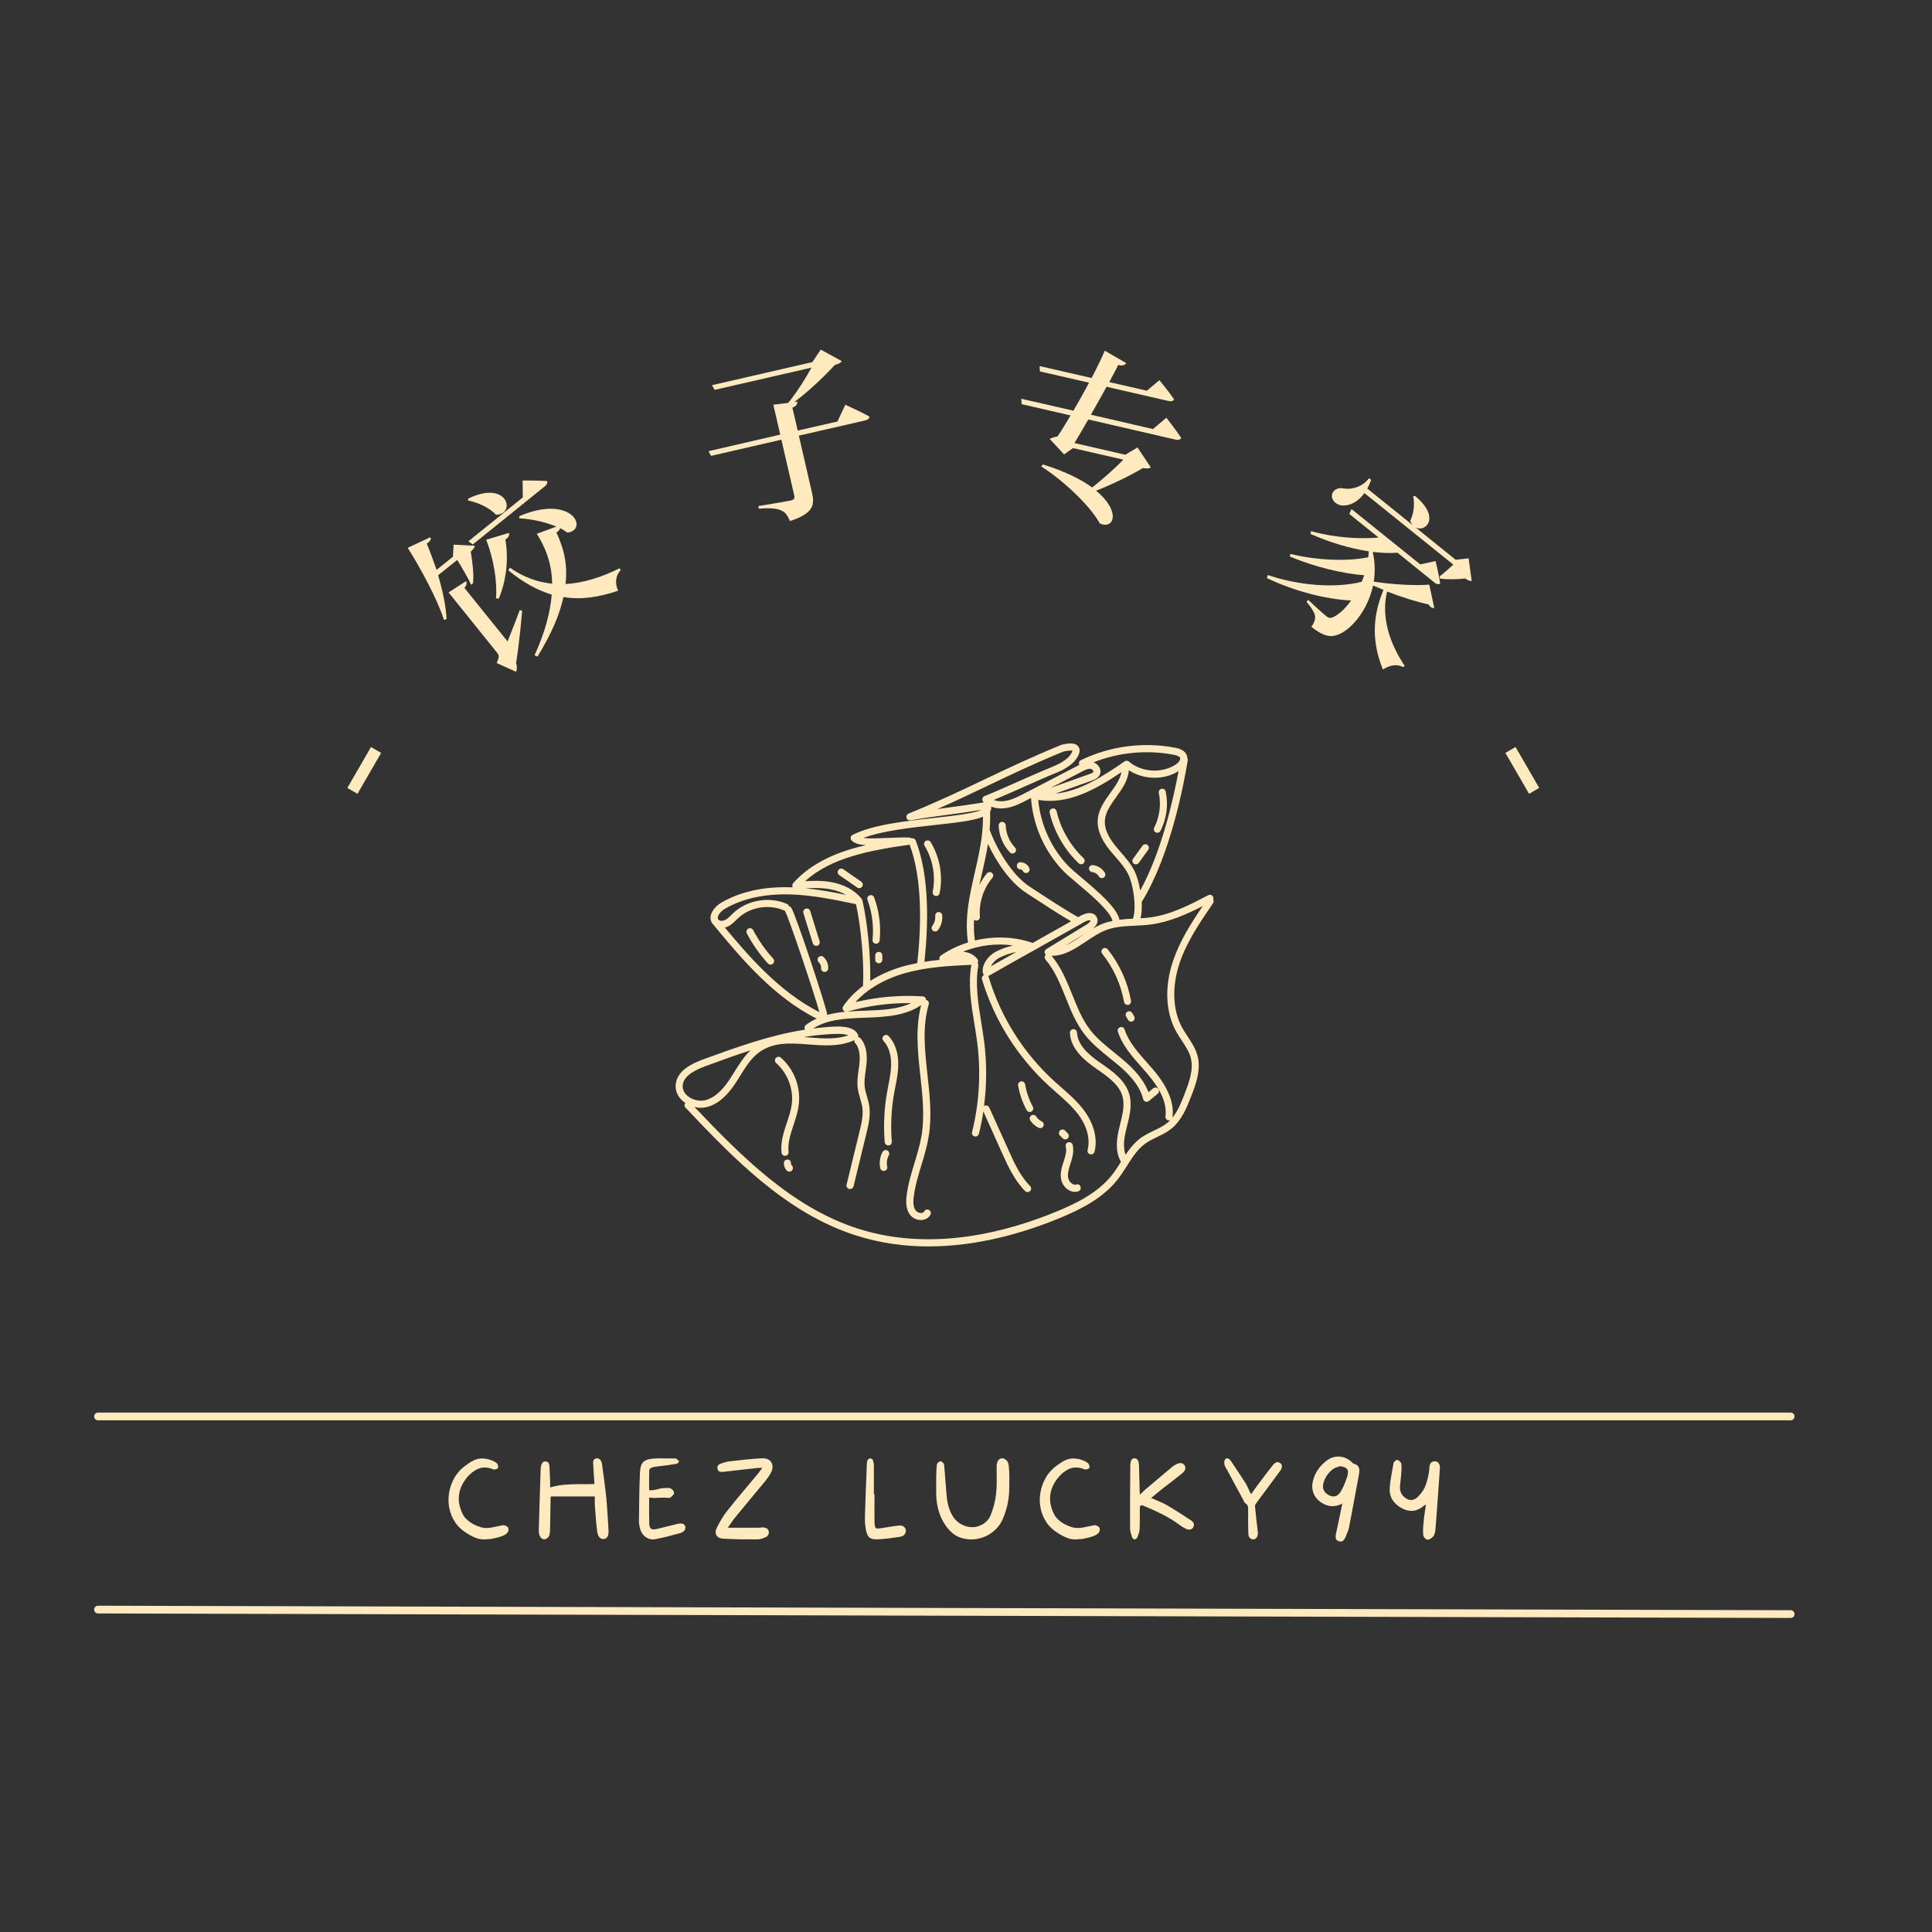 <svg xmlns="http://www.w3.org/2000/svg" xmlns:xlink="http://www.w3.org/1999/xlink" width="500" viewBox="0 0 375 375" height="500" preserveAspectRatio="xMidYMid meet"><rect x="0" y="0" width="375" height="375" fill="#333333" stroke="none"/><defs><g></g><clipPath id="340a659299"><path d="M 131 144 L 235.891 144 L 235.891 242 L 131 242 Z M 131 144 " clip-rule="nonzero"></path></clipPath></defs><path stroke-linecap="round" transform="matrix(0.75, 0, 0, 0.75, 18.273, 274.181)" fill="none" stroke-linejoin="miter" d="M 1 0.999 L 439.057 0.999 " stroke="#ffeac0" stroke-width="2" stroke-opacity="1" stroke-miterlimit="4"></path><path stroke-linecap="round" transform="matrix(0.75, 0.002, -0.002, 0.75, 18.275, 311.666)" fill="none" stroke-linejoin="miter" d="M 1 1 L 439.059 0.999 " stroke="#ffeac0" stroke-width="2" stroke-opacity="1" stroke-miterlimit="4"></path><g clip-path="url(#340a659299)"><path fill="#ffeac0" d="M 235.461 175.293 C 235.613 175.074 235.613 174.785 235.488 174.566 C 235.543 174.402 235.531 174.211 235.445 174.043 C 235.27 173.715 234.855 173.578 234.527 173.758 C 230.996 175.598 227.344 177.508 223.359 178.055 C 222.715 178.152 222.055 178.191 221.383 178.234 C 221.602 177.312 221.656 176.23 221.602 175.074 C 227.234 166.023 229.871 151.75 230.543 147.562 C 230.57 147.41 230.531 147.273 230.461 147.137 C 230.445 146.941 230.418 146.738 230.336 146.543 C 229.883 145.488 228.605 145.238 228.125 145.145 C 221.957 143.949 215.461 144.801 209.801 147.547 C 209.457 147.711 209.32 148.125 209.484 148.469 C 209.484 148.469 209.484 148.48 209.484 148.48 C 209.457 148.496 209.445 148.508 209.418 148.508 L 198.84 154.004 C 197.672 154.609 196.449 155.238 195.172 155.461 C 194.336 155.598 193.539 155.527 192.863 155.281 C 194.871 154.441 196.754 153.605 198.578 152.793 C 200.762 151.82 203.016 150.816 205.473 149.812 C 206.328 149.469 207.605 148.715 208.359 147.945 C 208.43 147.879 210.062 146.242 209.391 145.035 C 208.828 144.016 207.234 144.266 205.984 144.582 C 200.254 146.93 195.625 149.129 191.133 151.27 C 186.668 153.398 182.055 155.598 176.355 157.918 C 176.023 158.055 175.859 158.414 175.957 158.742 C 176.051 159.086 176.395 159.277 176.738 159.223 C 179.5 158.742 181.891 158.414 184.211 158.109 C 186.188 157.852 188.234 157.574 190.504 157.191 C 189.02 157.906 184.883 158.359 181.465 158.742 C 175.805 159.359 169.391 160.062 165.473 162.055 C 165.281 162.148 165.145 162.328 165.117 162.535 C 165.078 162.738 165.133 162.961 165.281 163.109 C 165.789 163.703 166.781 163.949 168.059 164.043 C 162.535 165.336 157.59 167.383 153.965 171.406 C 153.77 171.613 153.73 171.914 153.855 172.176 C 153.867 172.203 153.883 172.219 153.883 172.23 C 153.73 172.23 153.578 172.219 153.43 172.219 C 148.207 172.066 143.715 173.07 140.062 175.172 C 139.223 175.652 138.168 176.629 137.945 177.754 C 137.836 178.344 137.973 178.895 138.344 179.348 C 138.344 179.348 138.344 179.348 138.359 179.359 L 139.566 180.805 C 143.855 185.941 150.242 193.59 158.512 197.711 C 157.781 198.043 157.082 198.441 156.422 198.949 C 156.133 199.168 156.078 199.555 156.27 199.855 C 149.43 200.914 142.863 203.305 136.492 205.625 C 134.281 206.434 131.312 207.836 131.148 210.637 C 131.078 211.82 131.602 212.945 132.617 213.785 C 132.742 213.895 132.891 213.977 133.031 214.074 C 132.809 214.332 132.809 214.73 133.043 214.98 C 142.152 224.582 152.48 235.434 166.148 239.801 C 170.871 241.312 175.625 241.93 180.227 241.93 C 189.953 241.93 199.047 239.184 205.832 236.367 C 209.691 234.758 214.047 232.617 216.93 228.934 C 217.59 228.098 218.168 227.191 218.73 226.312 C 218.797 226.203 218.867 226.105 218.922 226.008 C 218.965 225.953 219.004 225.898 219.031 225.832 C 219.992 224.332 220.957 222.934 222.316 221.957 C 223.004 221.461 223.758 221.105 224.566 220.707 C 225.516 220.254 226.504 219.773 227.371 219.074 C 229.375 217.453 230.379 214.91 231.176 212.863 C 232.027 210.707 233.18 207.738 232.438 204.926 C 232.066 203.523 231.285 202.34 230.531 201.188 C 230.172 200.637 229.801 200.09 229.484 199.527 C 227.605 196.117 227.41 191.516 228.965 186.902 C 230.391 182.711 232.973 178.934 235.461 175.293 Z M 220.199 169.043 C 219.512 167.684 218.523 166.543 217.562 165.434 C 217.207 165.02 216.848 164.609 216.504 164.184 C 215.02 162.34 214.348 160.734 214.457 159.25 C 214.566 157.617 215.598 156.188 216.668 154.691 C 217.809 153.109 218.965 151.477 219.102 149.5 C 221.957 151.367 225.832 151.477 228.758 149.676 C 227.77 154.992 225.473 165.324 221.312 172.852 C 221.066 171.324 220.652 169.938 220.199 169.043 Z M 227.836 146.504 C 228.539 146.641 228.938 146.832 229.047 147.094 C 229.211 147.492 228.703 148.082 228.141 148.441 C 225.434 150.156 221.559 149.898 219.129 147.824 C 218.895 147.617 218.551 147.602 218.289 147.781 C 214.02 150.75 209.512 153.605 204.871 154.031 L 211.93 151.516 C 212.355 151.367 213.152 151.078 213.484 150.336 C 213.676 149.883 213.648 149.375 213.371 148.906 C 213.125 148.469 212.715 148.125 212.246 147.961 C 217.18 146.023 222.633 145.5 227.836 146.504 Z M 210.035 149.746 C 210.586 149.457 211.066 149.223 211.52 149.223 C 211.574 149.223 211.629 149.223 211.684 149.238 C 211.875 149.266 212.094 149.414 212.191 149.594 C 212.246 149.676 212.246 149.746 212.234 149.801 C 212.148 150.008 211.711 150.156 211.492 150.238 L 203.938 152.918 Z M 217.672 149.867 C 217.41 151.27 216.504 152.535 215.543 153.867 C 214.402 155.461 213.207 157.109 213.07 159.141 C 212.945 160.98 213.715 162.918 215.418 165.035 C 215.777 165.473 216.148 165.898 216.52 166.324 C 217.465 167.41 218.359 168.441 218.965 169.648 C 220.02 171.75 220.625 176.203 219.91 178.316 C 219.047 178.359 218.152 178.414 217.289 178.523 C 216.809 176.176 213.043 172.988 209.992 170.406 C 208.84 169.43 207.836 168.578 207.273 168 C 204.004 164.566 201.957 159.992 201.52 155.266 C 207.246 156.23 212.617 153.289 217.672 149.867 Z M 195.391 156.82 C 196.875 156.574 198.25 155.859 199.457 155.227 L 200.117 154.883 C 200.473 160.09 202.688 165.172 206.285 168.949 C 206.891 169.582 207.918 170.461 209.113 171.461 C 211.684 173.633 215.531 176.887 215.941 178.758 C 215.297 178.895 214.664 179.043 214.047 179.293 C 213.359 179.555 212.699 179.898 212.066 180.281 C 212.934 179.609 213.25 178.797 212.891 178.055 C 212.715 177.684 212.41 177.426 212.027 177.301 C 211.148 177.027 210.117 177.547 209.816 177.711 C 209.621 177.824 209.457 177.918 209.266 178.016 C 207.137 176.859 203.223 174.305 200.816 172.727 L 199.91 172.137 C 196.465 169.898 193.457 164.84 192.082 161.035 C 192.18 159.883 192.219 158.715 192.18 157.508 C 192.191 157.492 192.207 157.48 192.219 157.453 C 192.344 157.246 192.438 156.93 192.398 156.559 C 193.289 156.914 194.32 157 195.391 156.82 Z M 189.223 182.547 C 189.031 181.188 188.992 179.84 189.059 178.523 C 189.184 178.633 189.336 178.688 189.512 178.688 C 189.527 178.688 189.555 178.688 189.566 178.688 C 189.953 178.66 190.227 178.332 190.199 177.945 C 189.98 175.227 190.859 172.48 192.617 170.391 C 192.863 170.102 192.824 169.664 192.535 169.43 C 192.246 169.184 191.809 169.223 191.574 169.512 C 190.984 170.199 190.504 170.969 190.09 171.777 C 190.242 171.09 190.391 170.418 190.559 169.73 C 190.996 167.809 191.449 165.844 191.766 163.812 C 193.457 167.426 196.105 171.297 199.184 173.305 L 200.09 173.895 C 202.246 175.309 205.641 177.52 207.891 178.824 C 205.297 180.293 202.906 181.641 200.531 182.973 C 200.488 183 200.461 183.016 200.418 183.043 C 200.363 183 200.297 182.961 200.227 182.945 C 196.695 181.766 192.836 181.684 189.223 182.547 Z M 184.02 156.75 C 183.332 156.848 182.645 156.93 181.945 157.039 C 185.473 155.488 188.633 153.977 191.711 152.508 C 196.176 150.379 200.789 148.18 206.383 145.887 C 207.121 145.707 207.578 145.68 207.836 145.68 C 208.059 145.68 208.141 145.691 208.152 145.691 C 208.168 145.914 207.797 146.559 207.371 146.984 C 206.82 147.535 205.762 148.207 204.926 148.551 C 202.453 149.566 200.188 150.57 197.988 151.543 C 195.805 152.52 193.551 153.523 191.094 154.527 C 190.871 154.609 190.723 154.801 190.68 155.035 C 190.641 155.266 190.707 155.5 190.871 155.652 C 190.898 155.68 190.93 155.707 190.957 155.734 C 188.43 156.16 186.188 156.461 184.02 156.75 Z M 167.578 162.645 C 171.328 161.242 176.754 160.652 181.602 160.117 C 186.051 159.637 189.102 159.25 190.805 158.523 C 190.805 162.383 189.992 165.953 189.195 169.414 C 188.168 173.922 187.191 178.191 187.891 182.934 C 186.023 183.523 184.223 184.348 182.617 185.473 C 182.344 185.664 182.246 186.008 182.371 186.312 C 181.395 186.406 180.406 186.531 179.43 186.695 C 180.188 179.621 180.461 170.062 177.727 163.125 C 177.605 162.809 177.262 162.645 176.93 162.727 C 176.82 162.645 176.695 162.59 176.559 162.574 C 175.336 162.508 173.828 162.574 172.383 162.645 C 170.816 162.699 168.867 162.793 167.578 162.645 Z M 176.559 163.949 C 179.113 170.734 178.797 180.102 178.043 186.941 C 177.121 187.121 176.215 187.328 175.309 187.574 C 172.934 188.25 170.789 189.211 168.91 190.391 C 169.031 185.805 168.371 178.906 167.383 174.758 C 167.355 174.664 167.316 174.582 167.262 174.5 C 167.262 174.5 167.262 174.5 167.262 174.484 C 165.93 172.781 163.758 171.613 161.16 171.188 C 159.527 170.914 157.879 170.941 156.27 171.035 C 161.328 166.461 168.758 165.062 176.559 163.949 Z M 164.223 173.703 C 161.656 173.164 159.031 172.684 156.383 172.426 C 157.906 172.328 159.43 172.312 160.914 172.562 C 162.164 172.766 163.277 173.152 164.223 173.703 Z M 140.75 176.367 C 144.184 174.387 148.43 173.469 153.387 173.605 C 157.688 173.73 161.973 174.621 166.148 175.5 C 167.148 179.926 167.754 187.094 167.508 191.367 C 165.969 192.535 164.664 193.852 163.66 195.324 C 163.496 195.555 163.512 195.871 163.676 196.105 C 163.785 196.258 163.938 196.34 164.102 196.379 C 162.879 196.488 161.684 196.684 160.543 197 C 160.543 196.957 160.559 196.93 160.559 196.887 C 160.379 195.5 154.484 177.52 153.578 176.188 C 153.469 176.035 153.316 175.941 153.141 175.898 C 153.086 175.707 152.961 175.543 152.77 175.461 C 149.375 173.949 145.105 174.664 142.383 177.176 C 142.234 177.312 142.094 177.453 141.957 177.59 C 141.559 177.988 141.188 178.359 140.75 178.562 C 140.324 178.785 139.707 178.812 139.445 178.496 C 139.336 178.359 139.293 178.207 139.336 178.016 C 139.391 177.492 140.02 176.793 140.75 176.367 Z M 176.27 194.703 C 176.465 194.703 176.656 194.703 176.848 194.703 C 174.266 195.941 171.148 196.051 167.891 196.176 C 166.766 196.215 165.613 196.258 164.484 196.352 C 168.332 195.254 172.273 194.703 176.27 194.703 Z M 140.695 180.035 C 140.914 179.98 141.133 179.898 141.34 179.801 C 141.973 179.484 142.438 179.016 142.891 178.578 C 143.031 178.453 143.152 178.316 143.289 178.191 C 145.625 176.035 149.281 175.434 152.191 176.723 C 152.234 176.75 152.289 176.75 152.344 176.75 C 152.355 176.82 152.383 176.887 152.426 176.957 C 153.016 177.863 158.125 193.016 159.047 196.461 C 151.105 192.465 144.883 185.062 140.695 180.035 Z M 160.035 200.805 L 160.406 200.777 C 161.27 200.707 163.539 200.516 164.68 200.941 C 162.371 201.777 159.816 201.586 157.121 201.379 C 156.754 201.352 156.395 201.324 156.023 201.297 C 157.344 201.062 158.688 200.898 160.035 200.805 Z M 132.508 210.734 C 132.605 209.211 134.02 208 136.957 206.93 C 139.828 205.871 142.742 204.812 145.695 203.867 C 144.391 205.074 143.457 206.602 142.535 208.082 C 142.316 208.441 142.094 208.785 141.875 209.129 C 140.832 210.75 139.184 212.973 136.891 213.551 C 135.777 213.824 134.402 213.508 133.484 212.738 C 133.098 212.426 132.453 211.738 132.508 210.734 Z M 228.289 200.211 C 228.621 200.816 229.004 201.395 229.391 201.969 C 230.117 203.07 230.805 204.113 231.121 205.293 C 231.695 207.492 230.914 209.801 229.91 212.383 C 229.309 213.934 228.633 215.637 227.547 216.969 C 227.562 216.941 227.578 216.914 227.578 216.875 C 227.934 214.016 226.695 210.969 223.77 207.547 C 223.387 207.109 223.004 206.656 222.605 206.215 C 220.871 204.266 219.074 202.246 218.277 199.812 C 218.152 199.457 217.77 199.25 217.41 199.375 C 217.055 199.5 216.863 199.883 216.973 200.238 C 217.863 202.934 219.746 205.062 221.574 207.121 C 221.957 207.562 222.344 208 222.727 208.441 C 225.379 211.559 226.531 214.25 226.215 216.695 C 226.176 217.066 226.438 217.41 226.809 217.465 C 226.836 217.465 226.863 217.465 226.891 217.465 C 226.984 217.465 227.066 217.438 227.148 217.41 C 226.945 217.617 226.738 217.824 226.504 218 C 225.762 218.605 224.883 219.016 223.965 219.457 C 223.141 219.855 222.289 220.266 221.504 220.816 C 220.254 221.711 219.309 222.906 218.469 224.156 C 217.906 222.59 218.234 220.691 218.578 219.293 L 218.758 218.562 C 219.266 216.543 219.789 214.469 219.195 212.395 C 218.414 209.648 215.914 207.918 213.715 206.395 L 213.441 206.203 C 211.449 204.812 209.156 202.906 209.047 200.418 C 209.031 200.035 208.688 199.746 208.332 199.758 C 207.945 199.773 207.66 200.09 207.672 200.473 C 207.809 203.562 210.406 205.762 212.645 207.328 L 212.918 207.52 C 215.035 208.988 217.207 210.5 217.863 212.766 C 218.359 214.484 217.879 216.379 217.41 218.219 L 217.234 218.961 C 216.781 220.805 216.367 223.426 217.578 225.5 C 217.562 225.516 217.547 225.527 217.547 225.555 C 217.012 226.406 216.449 227.285 215.832 228.07 C 213.125 231.504 208.977 233.535 205.281 235.074 C 195.488 239.156 180.832 243.055 166.531 238.48 C 153.594 234.332 143.594 224.102 134.789 214.855 C 135.199 214.953 135.613 215.02 136.023 215.02 C 136.422 215.02 136.82 214.98 137.191 214.883 C 139.965 214.184 141.836 211.684 143.004 209.867 C 143.223 209.512 143.441 209.156 143.676 208.797 C 144.762 207.055 145.777 205.406 147.316 204.277 C 150.133 202.203 153.457 202.465 156.984 202.727 C 159.965 202.961 163.059 203.18 165.844 201.887 C 165.805 202.082 165.844 202.285 165.996 202.453 C 166.723 203.289 167 204.621 166.82 206.406 C 166.781 206.832 166.723 207.258 166.656 207.672 C 166.492 208.824 166.328 210.02 166.492 211.242 C 166.586 211.93 166.781 212.59 166.957 213.219 C 167.121 213.797 167.289 214.348 167.371 214.91 C 167.605 216.488 167.207 218.109 166.82 219.691 L 164.32 229.953 C 164.223 230.324 164.457 230.691 164.828 230.777 C 164.883 230.789 164.938 230.789 164.992 230.789 C 165.309 230.789 165.586 230.582 165.668 230.266 L 168.168 220.008 C 168.566 218.387 169.004 216.543 168.73 214.691 C 168.633 214.043 168.457 213.426 168.277 212.824 C 168.098 212.219 167.934 211.641 167.852 211.051 C 167.715 210.02 167.863 208.961 168.016 207.852 C 168.07 207.41 168.141 206.969 168.18 206.531 C 168.402 204.359 168.016 202.684 167.039 201.543 C 166.918 201.395 166.738 201.324 166.559 201.312 C 166.613 201.16 166.602 200.98 166.531 200.816 C 165.652 198.922 162.273 199.195 160.254 199.375 L 159.898 199.402 C 159.211 199.457 158.523 199.539 157.836 199.637 C 160.625 197.824 164.168 197.672 167.906 197.535 C 171.738 197.398 175.68 197.219 178.797 195.09 C 177.633 199.566 178.141 204.223 178.633 208.742 C 179.059 212.602 179.5 216.586 178.883 220.379 C 178.578 222.191 178.031 223.988 177.508 225.734 C 176.875 227.793 176.23 229.926 175.969 232.121 C 175.844 233.164 175.777 234.691 176.656 235.816 C 177.137 236.434 177.934 236.805 178.742 236.805 C 178.828 236.805 178.91 236.805 178.977 236.793 C 179.707 236.723 180.297 236.352 180.598 235.762 C 180.777 235.418 180.641 235.008 180.309 234.84 C 179.965 234.664 179.555 234.801 179.391 235.129 C 179.281 235.352 179.047 235.418 178.867 235.434 C 178.457 235.473 177.988 235.281 177.754 234.98 C 177.316 234.414 177.191 233.59 177.355 232.301 C 177.605 230.227 178.234 228.152 178.84 226.148 C 179.391 224.359 179.938 222.508 180.254 220.609 C 180.914 216.629 180.461 212.547 180.02 208.605 C 179.5 203.824 178.992 199.32 180.27 194.938 C 180.379 194.566 180.16 194.195 179.801 194.086 C 179.773 194.074 179.746 194.086 179.734 194.086 C 179.734 194.016 179.746 193.949 179.734 193.879 C 179.652 193.605 179.402 193.426 179.129 193.398 C 174.719 193.109 170.324 193.496 166.039 194.512 C 168.332 191.969 171.695 190.008 175.695 188.879 C 179.855 187.699 184.254 187.465 188.539 187.273 C 187.879 191.078 188.512 194.926 189.113 198.648 C 189.32 199.91 189.527 201.188 189.691 202.453 C 190.418 208.262 190.078 214.086 188.676 219.758 C 188.578 220.129 188.812 220.5 189.184 220.582 C 189.238 220.598 189.293 220.598 189.348 220.598 C 189.648 220.598 189.938 220.391 190.008 220.074 C 190.363 218.633 190.652 217.176 190.871 215.719 L 194.43 223.648 C 195.559 226.16 196.848 229.016 198.965 231.176 C 199.102 231.312 199.281 231.379 199.457 231.379 C 199.637 231.379 199.801 231.312 199.938 231.188 C 200.215 230.926 200.215 230.488 199.938 230.211 C 197.988 228.234 196.809 225.625 195.68 223.082 L 192.012 214.965 C 191.863 214.621 191.449 214.457 191.105 214.621 C 191.066 214.637 191.039 214.676 190.996 214.703 C 191.531 210.598 191.559 206.449 191.039 202.301 C 190.871 201.023 190.668 199.73 190.461 198.441 C 189.871 194.812 189.254 191.051 189.883 187.465 C 189.926 187.258 189.855 187.082 189.746 186.93 C 189.762 186.902 189.789 186.902 189.789 186.875 C 189.898 186.641 189.871 186.367 189.719 186.16 C 189.074 185.309 188.125 184.828 186.891 184.73 C 189.953 183.48 193.371 183.055 196.656 183.508 C 195.586 183.77 194.512 184.113 193.512 184.609 C 191.34 185.691 190.379 187.836 190.859 189.086 C 190.887 189.156 190.93 189.211 190.969 189.266 C 190.668 189.402 190.504 189.746 190.598 190.074 C 192.988 198 197.48 205.145 203.578 210.75 C 204.074 211.203 204.566 211.641 205.078 212.082 C 206.547 213.371 208.07 214.719 209.254 216.27 C 210.984 218.562 211.656 221.09 211.105 223.207 C 211.012 223.578 211.23 223.949 211.602 224.043 C 211.656 224.059 211.711 224.074 211.781 224.074 C 212.082 224.074 212.371 223.867 212.438 223.562 C 213.098 221.035 212.328 218.082 210.352 215.445 C 209.086 213.77 207.508 212.383 205.984 211.051 C 205.488 210.609 204.992 210.184 204.512 209.746 C 198.594 204.305 194.238 197.383 191.918 189.691 C 191.891 189.609 191.848 189.527 191.793 189.469 C 191.809 189.469 191.82 189.469 191.836 189.457 C 195.227 187.508 198.207 185.844 201.188 184.184 C 203.895 182.672 206.613 181.148 209.637 179.43 C 209.637 179.43 209.637 179.43 209.648 179.43 C 209.938 179.266 210.215 179.113 210.516 178.934 C 210.969 178.676 211.449 178.578 211.668 178.66 C 211.711 178.742 211.492 179.086 210.941 179.43 L 203.086 184.223 C 202.836 184.375 202.715 184.664 202.77 184.953 C 202.797 185.102 202.879 185.227 202.988 185.324 C 202.727 185.57 202.699 185.98 202.934 186.258 C 204.734 188.344 205.75 190.898 206.836 193.59 C 207.824 196.078 208.855 198.633 210.543 200.805 C 211.93 202.59 213.703 204.004 215.406 205.379 C 215.969 205.832 216.531 206.285 217.082 206.75 C 218.949 208.332 221.176 210.516 221.891 213.344 C 221.945 213.578 222.121 213.758 222.344 213.824 C 222.41 213.852 222.48 213.852 222.562 213.852 C 222.715 213.852 222.879 213.797 223.004 213.703 L 224.707 212.301 C 224.992 212.055 225.035 211.629 224.801 211.34 C 224.555 211.051 224.129 211.008 223.84 211.242 L 222.918 212 C 221.875 209.238 219.648 207.121 217.988 205.707 C 217.426 205.227 216.863 204.773 216.285 204.305 C 214.637 202.973 212.934 201.613 211.641 199.953 C 210.078 197.945 209.086 195.473 208.125 193.07 C 207.066 190.445 205.969 187.738 204.113 185.516 C 206.586 185.555 208.715 184.141 210.789 182.754 C 212.012 181.93 213.277 181.078 214.566 180.57 C 216.355 179.867 218.262 179.773 220.309 179.676 C 221.383 179.621 222.48 179.566 223.566 179.414 C 227.094 178.922 230.406 177.41 233.441 175.871 C 231.203 179.184 229.004 182.617 227.699 186.488 C 225.996 191.477 226.23 196.477 228.289 200.211 Z M 197.289 184.758 C 195.695 185.652 194.059 186.574 192.328 187.562 C 192.617 186.984 193.18 186.297 194.113 185.832 C 195.117 185.336 196.188 185.008 197.289 184.758 Z M 210.625 181.188 C 210.418 181.324 210.199 181.461 209.992 181.613 C 208.91 182.34 207.863 183.055 206.793 183.535 Z M 210.625 181.188 " fill-opacity="1" fill-rule="nonzero"></path></g><path fill="#ffeac0" d="M 171.504 201.062 C 171.23 201.324 171.215 201.766 171.477 202.039 C 172.48 203.098 173.004 204.746 172.973 206.668 C 172.945 208 172.699 209.32 172.426 210.691 C 172.344 211.133 172.262 211.574 172.18 212.012 C 171.613 215.199 171.465 218.469 171.723 221.695 C 171.754 222.055 172.055 222.328 172.41 222.328 C 172.426 222.328 172.453 222.328 172.465 222.328 C 172.852 222.301 173.125 221.969 173.098 221.586 C 172.852 218.469 172.988 215.324 173.539 212.246 C 173.621 211.82 173.703 211.379 173.785 210.953 C 174.059 209.566 174.336 208.137 174.348 206.684 C 174.391 204.387 173.715 202.41 172.48 201.09 C 172.219 200.816 171.781 200.805 171.504 201.062 Z M 171.504 201.062 " fill-opacity="1" fill-rule="nonzero"></path><path fill="#ffeac0" d="M 151.559 205.293 C 151.27 205.047 150.844 205.074 150.586 205.363 C 150.336 205.652 150.363 206.078 150.652 206.34 C 152.852 208.262 154.047 211.379 153.688 214.277 C 153.539 215.5 153.125 216.738 152.727 217.934 C 152.109 219.785 151.477 221.695 151.695 223.73 C 151.738 224.086 152.027 224.348 152.383 224.348 C 152.41 224.348 152.438 224.348 152.453 224.348 C 152.824 224.305 153.098 223.961 153.059 223.59 C 152.863 221.859 153.43 220.172 154.02 218.371 C 154.43 217.109 154.871 215.805 155.035 214.457 C 155.473 211.035 154.141 207.535 151.559 205.293 Z M 151.559 205.293 " fill-opacity="1" fill-rule="nonzero"></path><path fill="#ffeac0" d="M 200.199 215.75 C 200.531 215.57 200.652 215.156 200.473 214.812 C 199.734 213.453 199.238 211.984 198.977 210.461 C 198.91 210.09 198.566 209.84 198.18 209.895 C 197.809 209.965 197.547 210.309 197.617 210.691 C 197.906 212.367 198.457 213.977 199.266 215.473 C 199.391 215.707 199.621 215.832 199.871 215.832 C 199.992 215.832 200.105 215.805 200.199 215.75 Z M 200.199 215.75 " fill-opacity="1" fill-rule="nonzero"></path><path fill="#ffeac0" d="M 208.91 229.91 C 208.633 230.008 208.359 229.91 208.18 229.812 C 207.781 229.594 207.465 229.168 207.355 228.73 C 207.137 227.824 207.48 226.766 207.781 225.844 C 208.098 224.855 208.539 223.508 208.195 222.203 C 208.098 221.832 207.727 221.629 207.355 221.711 C 206.984 221.805 206.766 222.176 206.863 222.547 C 207.082 223.398 206.82 224.359 206.465 225.418 C 206.121 226.461 205.695 227.754 205.996 229.043 C 206.188 229.855 206.754 230.609 207.48 231.023 C 207.852 231.23 208.25 231.34 208.633 231.34 C 208.867 231.34 209.086 231.297 209.309 231.23 C 209.664 231.105 209.855 230.719 209.734 230.363 C 209.648 229.98 209.266 229.785 208.91 229.91 Z M 208.91 229.91 " fill-opacity="1" fill-rule="nonzero"></path><path fill="#ffeac0" d="M 218.965 195.062 C 219.336 194.992 219.582 194.637 219.527 194.266 C 218.883 190.625 217.328 187.164 215.008 184.266 C 214.773 183.961 214.336 183.922 214.047 184.156 C 213.742 184.387 213.703 184.828 213.938 185.117 C 216.105 187.824 217.578 191.062 218.18 194.484 C 218.234 194.812 218.523 195.047 218.855 195.047 C 218.883 195.062 218.922 195.062 218.965 195.062 Z M 218.965 195.062 " fill-opacity="1" fill-rule="nonzero"></path><path fill="#ffeac0" d="M 219.762 196.629 C 219.566 196.297 219.141 196.188 218.828 196.379 C 218.496 196.574 218.387 197 218.578 197.312 L 218.965 197.961 C 219.086 198.18 219.32 198.305 219.555 198.305 C 219.68 198.305 219.789 198.277 219.898 198.207 C 220.227 198.016 220.336 197.59 220.145 197.273 Z M 219.762 196.629 " fill-opacity="1" fill-rule="nonzero"></path><path fill="#ffeac0" d="M 202.207 217.672 C 201.766 217.465 201.395 217.121 201.133 216.723 C 200.93 216.406 200.504 216.297 200.188 216.504 C 199.871 216.711 199.773 217.137 199.965 217.453 C 200.363 218.082 200.941 218.59 201.613 218.906 C 201.711 218.949 201.809 218.977 201.902 218.977 C 202.164 218.977 202.41 218.84 202.52 218.578 C 202.688 218.25 202.535 217.836 202.207 217.672 Z M 202.207 217.672 " fill-opacity="1" fill-rule="nonzero"></path><path fill="#ffeac0" d="M 206.766 221.16 C 206.945 221.16 207.109 221.09 207.246 220.969 C 207.52 220.707 207.52 220.266 207.262 219.992 L 206.723 219.441 C 206.465 219.168 206.023 219.168 205.75 219.43 C 205.473 219.691 205.473 220.129 205.734 220.406 L 206.27 220.953 C 206.41 221.09 206.586 221.16 206.766 221.16 Z M 206.766 221.16 " fill-opacity="1" fill-rule="nonzero"></path><path fill="#ffeac0" d="M 172.246 223.305 C 171.918 223.125 171.492 223.25 171.312 223.578 C 170.789 224.539 170.625 225.691 170.859 226.75 C 170.93 227.066 171.215 227.285 171.531 227.285 C 171.586 227.285 171.629 227.285 171.684 227.273 C 172.055 227.191 172.289 226.82 172.207 226.449 C 172.039 225.707 172.164 224.895 172.52 224.223 C 172.699 223.906 172.578 223.48 172.246 223.305 Z M 172.246 223.305 " fill-opacity="1" fill-rule="nonzero"></path><path fill="#ffeac0" d="M 153.523 225.762 C 153.539 225.379 153.234 225.062 152.852 225.062 C 152.48 225.074 152.152 225.352 152.152 225.734 C 152.137 226.285 152.344 226.82 152.715 227.203 C 152.852 227.34 153.031 227.41 153.207 227.41 C 153.371 227.41 153.551 227.34 153.688 227.219 C 153.965 226.957 153.977 226.516 153.715 226.242 C 153.578 226.117 153.512 225.941 153.523 225.762 Z M 153.523 225.762 " fill-opacity="1" fill-rule="nonzero"></path><path fill="#ffeac0" d="M 146.188 180.527 C 146.012 180.199 145.598 180.062 145.254 180.238 C 144.926 180.418 144.789 180.832 144.965 181.176 C 146.078 183.289 147.453 185.254 149.059 187.012 C 149.195 187.164 149.375 187.23 149.566 187.23 C 149.734 187.23 149.898 187.176 150.035 187.055 C 150.309 186.793 150.336 186.367 150.078 186.078 C 148.551 184.402 147.246 182.535 146.188 180.527 Z M 146.188 180.527 " fill-opacity="1" fill-rule="nonzero"></path><path fill="#ffeac0" d="M 157.77 183.109 C 157.863 183.398 158.125 183.59 158.43 183.59 C 158.496 183.59 158.566 183.578 158.633 183.562 C 158.992 183.453 159.195 183.07 159.086 182.699 L 157.262 176.82 C 157.152 176.461 156.766 176.258 156.395 176.367 C 156.039 176.477 155.832 176.859 155.941 177.23 Z M 157.77 183.109 " fill-opacity="1" fill-rule="nonzero"></path><path fill="#ffeac0" d="M 158.922 186.777 C 159.238 187.055 159.402 187.492 159.375 187.906 C 159.348 188.289 159.621 188.617 160.008 188.648 C 160.02 188.648 160.047 188.648 160.062 188.648 C 160.418 188.648 160.723 188.371 160.75 188.016 C 160.816 187.176 160.461 186.312 159.844 185.75 C 159.555 185.5 159.129 185.516 158.867 185.805 C 158.605 186.105 158.633 186.531 158.922 186.777 Z M 158.922 186.777 " fill-opacity="1" fill-rule="nonzero"></path><path fill="#ffeac0" d="M 166.395 172.273 C 166.52 172.355 166.656 172.398 166.781 172.398 C 167 172.398 167.207 172.285 167.344 172.094 C 167.562 171.777 167.48 171.352 167.164 171.133 L 163.676 168.715 C 163.359 168.496 162.934 168.578 162.715 168.895 C 162.492 169.211 162.578 169.637 162.891 169.855 Z M 166.395 172.273 " fill-opacity="1" fill-rule="nonzero"></path><path fill="#ffeac0" d="M 169.363 182.426 C 169.32 182.793 169.594 183.137 169.98 183.18 C 170.008 183.18 170.02 183.18 170.047 183.18 C 170.391 183.18 170.695 182.918 170.734 182.562 C 171.023 179.73 170.652 176.832 169.664 174.184 C 169.527 173.824 169.141 173.648 168.785 173.785 C 168.43 173.922 168.25 174.305 168.387 174.664 C 169.281 177.121 169.621 179.801 169.363 182.426 Z M 169.363 182.426 " fill-opacity="1" fill-rule="nonzero"></path><path fill="#ffeac0" d="M 169.883 185.445 L 169.883 186.285 C 169.883 186.668 170.188 186.969 170.57 186.969 C 170.957 186.969 171.258 186.668 171.258 186.285 L 171.258 185.445 C 171.258 185.062 170.957 184.758 170.57 184.758 C 170.188 184.758 169.883 185.062 169.883 185.445 Z M 169.883 185.445 " fill-opacity="1" fill-rule="nonzero"></path><path fill="#ffeac0" d="M 181.039 173.098 C 180.969 173.469 181.203 173.824 181.574 173.906 C 181.613 173.922 181.668 173.922 181.711 173.922 C 182.027 173.922 182.316 173.703 182.383 173.371 C 183.059 170.008 182.426 166.395 180.641 163.453 C 180.445 163.125 180.02 163.027 179.691 163.219 C 179.363 163.414 179.266 163.84 179.457 164.168 C 181.078 166.805 181.641 170.062 181.039 173.098 Z M 181.039 173.098 " fill-opacity="1" fill-rule="nonzero"></path><path fill="#ffeac0" d="M 181.52 177.793 C 181.586 178.469 181.383 179.168 180.969 179.703 C 180.734 180.008 180.805 180.434 181.105 180.664 C 181.23 180.762 181.383 180.805 181.52 180.805 C 181.723 180.805 181.93 180.707 182.066 180.527 C 182.688 179.719 182.988 178.66 182.879 177.645 C 182.836 177.273 182.508 177 182.121 177.027 C 181.766 177.082 181.492 177.426 181.52 177.793 Z M 181.52 177.793 " fill-opacity="1" fill-rule="nonzero"></path><path fill="#ffeac0" d="M 196.52 165.664 C 196.684 165.664 196.863 165.598 197 165.473 C 197.273 165.211 197.289 164.773 197.012 164.5 C 195.914 163.359 195.254 161.777 195.215 160.199 C 195.199 159.812 194.855 159.527 194.512 159.527 C 194.129 159.539 193.84 159.855 193.84 160.227 C 193.895 162.148 194.691 164.059 196.023 165.445 C 196.148 165.582 196.328 165.664 196.52 165.664 Z M 196.52 165.664 " fill-opacity="1" fill-rule="nonzero"></path><path fill="#ffeac0" d="M 198.043 168.742 C 198.059 168.742 198.059 168.742 198.043 168.742 C 198.25 168.742 198.441 168.879 198.523 169.043 C 198.633 169.305 198.895 169.457 199.156 169.457 C 199.254 169.457 199.336 169.441 199.43 169.402 C 199.773 169.25 199.938 168.852 199.789 168.496 C 199.484 167.809 198.812 167.367 198.043 167.355 C 197.66 167.355 197.355 167.672 197.371 168.055 C 197.371 168.441 197.672 168.742 198.043 168.742 Z M 198.043 168.742 " fill-opacity="1" fill-rule="nonzero"></path><path fill="#ffeac0" d="M 209.375 167.562 C 209.512 167.684 209.68 167.754 209.844 167.754 C 210.02 167.754 210.199 167.684 210.336 167.535 C 210.598 167.258 210.586 166.82 210.309 166.559 C 207.742 164.129 205.887 160.887 205.078 157.438 C 204.992 157.066 204.621 156.848 204.254 156.93 C 203.883 157.012 203.648 157.383 203.742 157.754 C 204.609 161.461 206.613 164.938 209.375 167.562 Z M 209.375 167.562 " fill-opacity="1" fill-rule="nonzero"></path><path fill="#ffeac0" d="M 212 169.277 C 212.52 169.332 213.016 169.648 213.277 170.102 C 213.398 170.324 213.633 170.445 213.867 170.445 C 213.977 170.445 214.102 170.418 214.211 170.352 C 214.539 170.156 214.648 169.746 214.457 169.414 C 213.977 168.59 213.086 168.016 212.121 167.918 C 211.738 167.891 211.41 168.152 211.367 168.535 C 211.355 168.895 211.629 169.238 212 169.277 Z M 212 169.277 " fill-opacity="1" fill-rule="nonzero"></path><path fill="#ffeac0" d="M 226.258 153.633 C 226.176 153.262 225.805 153.027 225.445 153.109 C 225.078 153.191 224.844 153.562 224.926 153.922 C 225.406 156.16 225.078 158.605 224.031 160.637 C 223.855 160.969 223.992 161.395 224.32 161.559 C 224.418 161.613 224.527 161.641 224.637 161.641 C 224.883 161.641 225.117 161.504 225.242 161.27 C 226.438 158.961 226.809 156.176 226.258 153.633 Z M 226.258 153.633 " fill-opacity="1" fill-rule="nonzero"></path><path fill="#ffeac0" d="M 221.754 164.156 L 219.926 166.684 C 219.707 166.984 219.773 167.426 220.078 167.645 C 220.199 167.727 220.336 167.766 220.473 167.766 C 220.695 167.766 220.898 167.672 221.039 167.48 L 222.863 164.953 C 223.086 164.648 223.016 164.211 222.715 163.988 C 222.398 163.785 221.973 163.852 221.754 164.156 Z M 221.754 164.156 " fill-opacity="1" fill-rule="nonzero"></path><g fill="#ffeac0" fill-opacity="1"><g transform="translate(75.994, 159.672)"><g><path d="M -6.609 -5.594 L -2.016 -13.531 L -3.984 -14.672 L -8.578 -6.734 Z M -6.609 -5.594 "></path></g></g></g><g fill="#ffeac0" fill-opacity="1"><g transform="translate(94.129, 131.912)"><g><path d="M -3.297 -34.766 C -1.5 -34.422 0.812 -33.438 2.141 -32 C 6.078 -32.031 4.5 -38.906 -3.234 -35.141 Z M 11.641 -37.531 C 12.031 -37.844 12.188 -38.188 12.031 -38.547 C 10.188 -38.672 7.312 -38.641 7.312 -38.641 L 7.344 -35.359 L -3.219 -26.844 L -2.359 -26.234 Z M 2.703 -15.734 C 4.031 -19.016 4.656 -22.969 3.969 -27.188 C 4.625 -27.594 4.797 -28.094 4.656 -28.469 L 0.25 -27.156 C 1.75 -23.219 2.406 -18.922 2.141 -15.766 Z M -5.375 -23.234 C -4.484 -21.766 -3.266 -19.719 -2.688 -18.406 L -2.312 -18.703 C -2.094 -20.531 -2.5 -23.188 -2.75 -24.844 C -2.266 -25.312 -2 -25.609 -1.969 -25.984 L -6.078 -26.188 L -6.219 -23.844 L -9.391 -21.297 C -10.016 -23.109 -10.656 -24.859 -11.297 -26.406 C -10.531 -26.922 -10.422 -27.234 -10.594 -27.641 L -14.984 -25.578 C -12.453 -21.562 -9.219 -15.562 -7.953 -11.594 L -7.453 -11.75 C -7.562 -14.297 -8.234 -17.359 -9.094 -20.25 Z M 6.766 -13.516 C 5.938 -11.344 5.125 -9.203 4.391 -7.406 L -3.984 -17.797 C -3.516 -18.359 -3.469 -18.75 -3.672 -19.109 L -7.062 -16.922 L 2.344 -5.234 C 2.766 -4.719 2.797 -4.391 2.266 -3.219 L 6.047 -1.516 C 6.203 -1.938 6.281 -2.562 6.047 -3.219 C 6.719 -7.5 7.031 -11.328 7.219 -13.359 Z M 6.625 -31.312 C 8.844 -31.203 11.625 -30.641 13.859 -29.703 L 10.062 -28.297 C 11.562 -25.938 12.969 -22.891 13.047 -18.625 C 10.234 -18.891 7.516 -19.859 4.828 -21.734 L 4.547 -21.203 C 7.438 -18.828 10.219 -17.328 12.969 -16.5 C 12.688 -13.266 11.766 -9.391 9.625 -4.719 L 10.203 -4.469 C 13 -9.047 14.547 -12.781 15.234 -16.031 C 18.625 -15.453 22.094 -15.984 25.844 -17.25 C 25.172 -18.75 25.359 -20.172 26.328 -21.25 L 26.141 -21.609 C 22.594 -19.859 19.109 -18.75 15.641 -18.547 C 16.156 -23.094 14.938 -26.188 13.875 -28.547 C 14.281 -28.828 14.516 -29.094 14.594 -29.391 C 15.109 -29.141 15.578 -28.828 16 -28.531 C 20.125 -28.984 17.094 -36.125 6.719 -31.75 Z M 6.625 -31.312 "></path></g></g></g><g fill="#ffeac0" fill-opacity="1"><g transform="translate(139.212, 101.358)"><g><path d="M 23.344 -19.547 L 15.625 -17.781 L 14.594 -22.219 C 15.297 -22.531 15.578 -22.859 15.547 -23.406 L 14.953 -23.312 C 17.875 -25.5 20.828 -28.344 22.828 -30.516 C 23.578 -30.734 23.969 -30.922 24.172 -31.266 L 20.094 -33.5 L 18.469 -31.078 L -1.016 -26.594 L -0.5 -25.688 L 18.297 -30 C 17.188 -27.969 15.469 -25.234 13.781 -23.156 L 10.891 -22.797 L 12.234 -17 L -1.703 -13.781 L -1.188 -12.875 L 12.453 -16.016 L 14.953 -5.188 C 15.078 -4.609 14.938 -4.375 14.219 -4.203 C 13.25 -3.984 7.969 -3.125 7.969 -3.125 L 8.078 -2.625 C 10.391 -2.812 11.578 -2.656 12.406 -2.281 C 13.266 -1.953 13.688 -1.219 14.109 -0.219 C 18.641 -1.688 18.953 -3.297 18.391 -5.734 L 15.844 -16.797 L 28.703 -19.75 C 29.203 -19.859 29.562 -20.125 29.531 -20.516 C 27.734 -21.5 24.859 -22.797 24.859 -22.797 Z M 23.344 -19.547 "></path></g></g></g><g fill="#ffeac0" fill-opacity="1"><g transform="translate(193.114, 93.573)"><g><path d="M 30.672 -10.297 L 18.625 -13.078 C 19.688 -14.906 20.703 -16.766 21.672 -18.5 L 33.719 -15.734 C 34.203 -15.625 34.594 -15.703 34.766 -16.078 C 33.734 -17.594 31.922 -19.781 31.922 -19.781 L 29.5 -17.734 L 22.188 -19.406 C 22.859 -20.688 23.484 -21.797 23.938 -22.75 C 24.781 -22.453 25.219 -22.75 25.516 -23.078 L 21.328 -25.5 C 20.75 -24.172 19.859 -22.297 18.766 -20.203 L 8.672 -22.516 L 8.719 -21.484 L 18.266 -19.297 C 17.312 -17.469 16.25 -15.609 15.234 -13.859 L 5.125 -16.172 L 5.188 -15.125 L 14.688 -12.938 C 13.781 -11.406 12.906 -9.969 12.156 -8.859 C 11.609 -8.781 11.078 -8.578 10.625 -8.391 L 13.422 -5.375 L 15.156 -6.594 L 24.922 -4.359 C 23.312 -2.656 20.859 -0.516 18.875 1.047 C 16.734 -0.5 13.625 -2.109 9.297 -3.422 L 9 -3.031 C 13.062 -0.453 18.375 4.406 20.359 8.031 C 23.141 9.281 24.5 5.672 19.641 1.672 C 22.75 0.453 26.469 -1.359 28.703 -2.719 C 29.516 -2.625 29.875 -2.594 30.266 -2.828 L 27.672 -6.719 L 25.297 -5.312 L 15.438 -7.578 C 16.219 -8.891 17.172 -10.484 18.125 -12.156 L 35.109 -8.234 C 35.578 -8.141 36 -8.219 36.156 -8.578 C 35.125 -10.141 33.281 -12.484 33.281 -12.484 Z M 30.672 -10.297 "></path></g></g></g><g fill="#ffeac0" fill-opacity="1"><g transform="translate(244.999, 110.124)"><g><path d="M 37.094 -0.531 C 36.234 0.234 35.188 1.188 34.422 1.766 L 34.547 2.203 C 35.969 2.359 38.047 2.344 39.391 2.156 C 39.938 2.531 40.266 2.672 40.656 2.641 L 40.062 -1.75 L 37.547 -1.469 L 29.766 -7.75 C 31.656 -6.703 34.734 -9.656 29.672 -13.844 L 29.297 -13.812 C 29.609 -12.391 29.453 -10.391 28.719 -9.062 C 28.828 -8.719 29 -8.391 29.234 -8.172 L 20.391 -15.297 C 20.656 -15.781 20.922 -16.359 21.141 -17 L 20.719 -17.297 C 19.531 -15.641 17.344 -15.062 15.938 -15.297 C 14.969 -15.531 13.938 -15.266 13.578 -14.266 C 13.266 -13.141 14.281 -12.125 15.484 -12.016 C 16.797 -11.891 18.5 -12.562 19.828 -14.422 Z M 32.422 3.359 C 29.781 3.562 25.312 3.359 21.641 2.766 C 21.938 0.953 21.891 -1 21.453 -3 C 23.141 -2.797 24.719 -2.719 26.25 -2.844 L 33.5 3 C 33.844 3.281 34.25 3.375 34.547 3.125 C 34.281 1.391 33.641 -1.219 33.641 -1.219 L 30.672 -0.578 L 17.328 -11.312 L 16.906 -10.359 L 22.594 -5.781 C 18.797 -5.453 13.891 -5.781 9.469 -7.031 L 9.375 -6.484 C 13.094 -4.844 17 -3.672 20.672 -3.109 C 20.656 -2.719 20.641 -2.297 20.562 -1.953 C 16.312 -1.078 10.188 -1.422 5.5 -2.609 L 5.328 -2.125 C 9.953 -0.141 15.578 1.219 19.781 1.531 C 19.656 1.969 19.469 2.422 19.281 2.812 C 14.047 4.125 6.859 3.484 1.078 1.484 L 0.906 2.078 C 6.141 4.594 12.281 6.188 17.266 6.438 C 15.938 8.25 14.469 9.516 13.375 9.797 C 13.031 9.891 12.766 9.734 12.391 9.438 C 11.734 8.922 9.953 7.297 8.922 6.312 L 8.609 6.688 C 9.5 7.75 10.172 8.812 10.25 9.422 C 10.328 10.078 10.125 10.734 9.531 11.531 C 11.297 12.953 12.703 13.547 13.953 13.281 C 16.656 12.812 20.359 8.828 21.516 3.531 C 22.156 3.766 22.859 4.094 23.531 4.375 C 21.172 10.031 21.438 14.906 23.422 19.828 C 24.797 18.922 26.219 18.734 27.344 19.359 L 27.641 19.109 C 24.781 14.828 23.016 9.688 24.234 4.688 C 27.125 5.812 30.125 6.734 32.266 7.188 C 32.703 7.828 33.031 7.938 33.391 7.875 Z M 32.422 3.359 "></path></g></g></g><g fill="#ffeac0" fill-opacity="1"><g transform="translate(284.056, 149.077)"><g><path d="M 8.141 -2.938 L 12.734 5 L 14.703 3.859 L 10.109 -4.078 Z M 8.141 -2.938 "></path></g></g></g><g fill="#ffeac0" fill-opacity="1"><g transform="translate(86.248, 298.792)"><g><path d="M 9.422 -0.156 C 9.18 -0.102 8.938 -0.07 8.688 -0.062 C 8.438 -0.051 8.188 -0.031 7.938 0 C 7.281 0.031 6.664 -0.066 6.094 -0.297 C 5.52 -0.523 4.961 -0.812 4.422 -1.156 C 3.422 -1.758 2.641 -2.488 2.078 -3.344 C 1.516 -4.207 1.141 -5.125 0.953 -6.094 C 0.766 -7.07 0.754 -8.051 0.922 -9.031 C 1.086 -10.008 1.398 -10.926 1.859 -11.781 C 2.328 -12.633 2.914 -13.359 3.625 -13.953 C 3.863 -14.148 4.113 -14.336 4.375 -14.516 C 4.633 -14.703 4.895 -14.879 5.156 -15.047 C 5.914 -15.516 6.676 -15.734 7.438 -15.703 C 8.207 -15.68 8.977 -15.473 9.75 -15.078 C 9.852 -15.023 9.957 -14.957 10.062 -14.875 C 10.176 -14.801 10.258 -14.711 10.312 -14.609 C 10.363 -14.504 10.406 -14.367 10.438 -14.203 C 10.469 -14.047 10.453 -13.922 10.391 -13.828 C 10.336 -13.734 10.234 -13.672 10.078 -13.641 C 9.93 -13.617 9.789 -13.586 9.656 -13.547 C 9.633 -13.535 9.609 -13.539 9.578 -13.562 C 9.547 -13.582 9.516 -13.598 9.484 -13.609 C 8.391 -14.035 7.414 -14.066 6.562 -13.703 C 5.719 -13.336 4.969 -12.742 4.312 -11.922 C 3.477 -10.867 2.988 -9.766 2.844 -8.609 C 2.695 -7.461 2.914 -6.273 3.5 -5.047 C 3.676 -4.641 3.945 -4.258 4.312 -3.906 C 4.688 -3.551 5.113 -3.238 5.594 -2.969 C 6.082 -2.707 6.578 -2.504 7.078 -2.359 C 7.586 -2.223 8.066 -2.176 8.516 -2.219 C 8.91 -2.25 9.301 -2.312 9.688 -2.406 C 10.082 -2.5 10.473 -2.578 10.859 -2.641 C 10.973 -2.66 11.098 -2.691 11.234 -2.734 C 11.367 -2.773 11.488 -2.773 11.594 -2.734 C 11.738 -2.711 11.891 -2.66 12.047 -2.578 C 12.211 -2.492 12.32 -2.395 12.375 -2.281 C 12.445 -2.145 12.469 -1.977 12.438 -1.781 C 12.414 -1.582 12.359 -1.43 12.266 -1.328 C 12.16 -1.172 12.016 -1.039 11.828 -0.938 C 11.648 -0.832 11.477 -0.742 11.312 -0.672 C 11.008 -0.555 10.695 -0.457 10.375 -0.375 C 10.062 -0.301 9.742 -0.227 9.422 -0.156 Z M 9.422 -0.156 "></path></g></g></g><g fill="#ffeac0" fill-opacity="1"><g transform="translate(103.766, 298.792)"><g><path d="M 11.688 -6.766 C 11.676 -7.023 11.672 -7.285 11.672 -7.547 C 11.68 -7.805 11.688 -8.066 11.688 -8.328 C 10.938 -8.328 10.207 -8.328 9.5 -8.328 C 8.789 -8.328 8.078 -8.328 7.359 -8.328 C 6.672 -8.328 5.977 -8.328 5.281 -8.328 C 4.582 -8.328 3.867 -8.328 3.141 -8.328 C 3.117 -8.148 3.102 -7.992 3.094 -7.859 C 3.094 -7.723 3.094 -7.598 3.094 -7.484 C 3.082 -6.523 3.066 -5.578 3.047 -4.641 C 3.035 -3.703 3.02 -2.758 3 -1.812 C 3 -1.594 2.977 -1.375 2.938 -1.156 C 2.906 -0.938 2.848 -0.742 2.766 -0.578 C 2.68 -0.43 2.551 -0.301 2.375 -0.188 C 2.195 -0.07 2.023 -0.008 1.859 0 C 1.734 0 1.582 -0.055 1.406 -0.172 C 1.238 -0.297 1.117 -0.426 1.047 -0.562 C 0.953 -0.738 0.891 -0.938 0.859 -1.156 C 0.828 -1.375 0.812 -1.594 0.812 -1.812 C 0.863 -3.77 0.922 -5.723 0.984 -7.672 C 1.047 -9.629 1.109 -11.586 1.172 -13.547 C 1.172 -13.672 1.18 -13.789 1.203 -13.906 C 1.223 -14.031 1.238 -14.148 1.25 -14.266 C 1.301 -14.504 1.391 -14.707 1.516 -14.875 C 1.648 -15.051 1.859 -15.133 2.141 -15.125 C 2.41 -15.102 2.598 -15.004 2.703 -14.828 C 2.805 -14.66 2.863 -14.461 2.875 -14.234 C 2.906 -13.711 2.93 -13.195 2.953 -12.688 C 2.973 -12.176 2.992 -11.664 3.016 -11.156 C 3.016 -10.977 3.016 -10.805 3.016 -10.641 C 3.016 -10.473 3.016 -10.285 3.016 -10.078 C 3.961 -10.359 4.91 -10.535 5.859 -10.609 C 6.805 -10.691 7.754 -10.727 8.703 -10.719 C 9.66 -10.707 10.629 -10.711 11.609 -10.734 C 11.566 -11.336 11.531 -11.938 11.5 -12.531 C 11.469 -13.133 11.43 -13.734 11.391 -14.328 C 11.391 -14.492 11.379 -14.672 11.359 -14.859 C 11.336 -15.047 11.363 -15.211 11.438 -15.359 C 11.508 -15.504 11.672 -15.617 11.922 -15.703 C 12.172 -15.773 12.41 -15.719 12.641 -15.531 C 12.867 -15.352 13.016 -15.051 13.078 -14.625 C 13.242 -13.508 13.395 -12.395 13.531 -11.281 C 13.676 -10.176 13.812 -9.062 13.938 -7.938 C 14.02 -6.926 14.094 -5.914 14.156 -4.906 C 14.219 -3.895 14.281 -2.879 14.344 -1.859 C 14.426 -0.766 14.133 -0.172 13.469 -0.078 C 13.145 -0.035 12.859 -0.133 12.609 -0.375 C 12.367 -0.625 12.211 -1.02 12.141 -1.562 C 12.035 -2.426 11.945 -3.297 11.875 -4.172 C 11.812 -5.047 11.75 -5.91 11.688 -6.766 Z M 11.688 -6.766 "></path></g></g></g><g fill="#ffeac0" fill-opacity="1"><g transform="translate(123.207, 298.792)"><g><path d="M 3.031 -8.094 C 3 -8.102 2.961 -8.109 2.922 -8.109 C 2.879 -8.109 2.836 -8.109 2.797 -8.109 C 2.797 -7.223 2.789 -6.359 2.781 -5.516 C 2.781 -4.672 2.789 -3.828 2.812 -2.984 C 2.832 -2.516 2.957 -2.207 3.188 -2.062 C 3.414 -1.914 3.754 -1.895 4.203 -2 C 4.867 -2.164 5.535 -2.328 6.203 -2.484 C 6.867 -2.648 7.535 -2.816 8.203 -2.984 C 9.109 -3.203 9.641 -3.047 9.797 -2.516 C 9.879 -2.254 9.832 -2 9.656 -1.75 C 9.488 -1.508 9.191 -1.328 8.766 -1.203 C 7.984 -0.992 7.195 -0.785 6.406 -0.578 C 5.625 -0.379 4.836 -0.203 4.047 -0.047 C 3.336 0.086 2.703 -0.039 2.141 -0.438 C 1.578 -0.832 1.203 -1.391 1.016 -2.109 C 0.961 -2.328 0.914 -2.555 0.875 -2.797 C 0.832 -3.035 0.812 -3.273 0.812 -3.516 C 0.844 -5.098 0.863 -6.688 0.875 -8.281 C 0.895 -9.875 0.941 -11.469 1.016 -13.062 C 1.055 -13.969 1.266 -14.613 1.641 -15 C 2.016 -15.383 2.66 -15.609 3.578 -15.672 C 4.273 -15.723 4.969 -15.738 5.656 -15.719 C 6.352 -15.707 7.047 -15.703 7.734 -15.703 C 7.805 -15.703 7.879 -15.695 7.953 -15.688 C 8.035 -15.676 8.098 -15.648 8.141 -15.609 C 8.234 -15.547 8.316 -15.469 8.391 -15.375 C 8.473 -15.281 8.551 -15.195 8.625 -15.125 C 8.562 -15.039 8.488 -14.953 8.406 -14.859 C 8.332 -14.766 8.25 -14.707 8.156 -14.688 C 7.895 -14.633 7.629 -14.586 7.359 -14.547 C 7.086 -14.504 6.816 -14.461 6.547 -14.422 C 6.035 -14.359 5.516 -14.297 4.984 -14.234 C 4.461 -14.18 3.945 -14.098 3.438 -13.984 C 3.312 -13.973 3.176 -13.898 3.031 -13.766 C 2.883 -13.641 2.812 -13.523 2.812 -13.422 C 2.789 -12.785 2.781 -12.145 2.781 -11.5 C 2.789 -10.852 2.797 -10.195 2.797 -9.531 C 3.223 -9.531 3.562 -9.551 3.812 -9.594 C 4.062 -9.633 4.285 -9.688 4.484 -9.75 C 4.68 -9.812 4.91 -9.863 5.172 -9.906 C 5.43 -9.945 5.77 -9.969 6.188 -9.969 C 6.406 -9.969 6.547 -9.973 6.609 -9.984 C 6.672 -9.992 6.789 -9.957 6.969 -9.875 C 7.113 -9.812 7.258 -9.695 7.406 -9.531 C 7.551 -9.363 7.625 -9.207 7.625 -9.062 C 7.633 -8.914 7.566 -8.758 7.422 -8.594 C 7.285 -8.438 7.156 -8.312 7.031 -8.219 C 6.906 -8.133 6.828 -8.082 6.797 -8.062 C 6.773 -8.039 6.688 -8.039 6.531 -8.062 C 6.094 -8.094 5.742 -8.102 5.484 -8.094 C 5.223 -8.094 4.988 -8.086 4.781 -8.078 C 4.582 -8.066 4.348 -8.055 4.078 -8.047 C 3.816 -8.035 3.469 -8.051 3.031 -8.094 Z M 3.031 -8.094 "></path></g></g></g><g fill="#ffeac0" fill-opacity="1"><g transform="translate(138.107, 298.792)"><g><path d="M 4.641 -4.328 C 4.391 -4.023 4.148 -3.703 3.922 -3.359 C 3.691 -3.023 3.438 -2.66 3.156 -2.266 C 4.238 -2.266 5.27 -2.266 6.25 -2.266 C 7.238 -2.266 8.219 -2.266 9.188 -2.266 C 9.332 -2.266 9.477 -2.273 9.625 -2.297 C 9.77 -2.316 9.914 -2.328 10.062 -2.328 C 10.312 -2.305 10.531 -2.238 10.719 -2.125 C 10.914 -2.02 11.047 -1.828 11.109 -1.547 C 11.16 -1.285 11.125 -1.055 11 -0.859 C 10.883 -0.66 10.719 -0.516 10.5 -0.422 C 10.258 -0.316 10.004 -0.219 9.734 -0.125 C 9.473 -0.039 9.211 0 8.953 0 C 7.836 0 6.723 -0.004 5.609 -0.016 C 4.504 -0.035 3.391 -0.078 2.266 -0.141 C 1.641 -0.16 1.207 -0.375 0.969 -0.781 C 0.727 -1.188 0.75 -1.68 1.031 -2.266 C 1.312 -2.828 1.617 -3.391 1.953 -3.953 C 2.285 -4.516 2.656 -5.051 3.062 -5.562 C 4.02 -6.77 5 -7.969 6 -9.156 C 7 -10.344 7.992 -11.531 8.984 -12.719 C 9.117 -12.895 9.254 -13.07 9.391 -13.25 C 9.535 -13.438 9.695 -13.645 9.875 -13.875 C 9.695 -13.875 9.547 -13.875 9.422 -13.875 C 9.297 -13.883 9.176 -13.883 9.062 -13.875 C 7.938 -13.75 6.805 -13.625 5.672 -13.5 C 4.547 -13.375 3.422 -13.242 2.297 -13.109 C 2.047 -13.086 1.816 -13.098 1.609 -13.141 C 1.41 -13.191 1.27 -13.348 1.188 -13.609 C 1.094 -13.879 1.109 -14.109 1.234 -14.297 C 1.359 -14.484 1.539 -14.617 1.781 -14.703 C 2.07 -14.805 2.367 -14.898 2.672 -14.984 C 2.984 -15.078 3.289 -15.133 3.594 -15.156 C 4.625 -15.281 5.656 -15.395 6.688 -15.5 C 7.719 -15.602 8.75 -15.68 9.781 -15.734 C 10.375 -15.766 10.848 -15.648 11.203 -15.391 C 11.555 -15.129 11.766 -14.773 11.828 -14.328 C 11.891 -13.891 11.785 -13.414 11.516 -12.906 C 11.367 -12.625 11.203 -12.359 11.016 -12.109 C 10.836 -11.859 10.648 -11.602 10.453 -11.344 C 9.492 -10.188 8.523 -9.02 7.547 -7.844 C 6.578 -6.676 5.609 -5.504 4.641 -4.328 Z M 4.641 -4.328 "></path></g></g></g><g fill="#ffeac0" fill-opacity="1"><g transform="translate(155.049, 298.792)"><g></g></g></g><g fill="#ffeac0" fill-opacity="1"><g transform="translate(167.072, 298.792)"><g><path d="M 2.547 -8.766 C 2.578 -8.766 2.617 -8.766 2.672 -8.766 C 2.672 -7.836 2.664 -6.914 2.656 -6 C 2.656 -5.082 2.66 -4.164 2.672 -3.25 C 2.691 -2.852 2.734 -2.566 2.797 -2.391 C 2.859 -2.223 2.988 -2.129 3.188 -2.109 C 3.395 -2.086 3.688 -2.113 4.062 -2.188 C 4.602 -2.281 5.145 -2.367 5.688 -2.453 C 6.238 -2.547 6.785 -2.617 7.328 -2.672 C 7.723 -2.734 8.039 -2.68 8.281 -2.516 C 8.531 -2.359 8.68 -2.141 8.734 -1.859 C 8.785 -1.555 8.719 -1.27 8.531 -1 C 8.344 -0.738 8.066 -0.578 7.703 -0.516 C 6.93 -0.398 6.16 -0.289 5.391 -0.188 C 4.629 -0.094 3.863 -0.031 3.094 0 C 2.312 0.008 1.773 -0.18 1.484 -0.578 C 1.191 -0.973 0.992 -1.645 0.891 -2.594 C 0.848 -2.914 0.82 -3.234 0.812 -3.547 C 0.812 -3.867 0.812 -4.195 0.812 -4.531 C 0.863 -6.227 0.922 -7.93 0.984 -9.641 C 1.055 -11.348 1.125 -13.051 1.188 -14.75 C 1.195 -14.863 1.211 -14.977 1.234 -15.094 C 1.254 -15.207 1.289 -15.312 1.344 -15.406 C 1.395 -15.477 1.469 -15.551 1.562 -15.625 C 1.664 -15.707 1.758 -15.742 1.844 -15.734 C 1.945 -15.723 2.051 -15.676 2.156 -15.594 C 2.27 -15.52 2.344 -15.438 2.375 -15.344 C 2.426 -15.156 2.469 -14.961 2.5 -14.766 C 2.531 -14.578 2.547 -14.391 2.547 -14.203 C 2.555 -13.297 2.555 -12.391 2.547 -11.484 C 2.547 -10.578 2.547 -9.672 2.547 -8.766 Z M 2.547 -8.766 "></path></g></g></g><g fill="#ffeac0" fill-opacity="1"><g transform="translate(180.901, 298.792)"><g><path d="M 14.906 -14.25 C 14.977 -13.469 15.016 -12.68 15.016 -11.891 C 15.016 -11.098 15.004 -10.312 14.984 -9.531 C 14.953 -8.551 14.832 -7.594 14.625 -6.656 C 14.414 -5.727 14.113 -4.812 13.719 -3.906 C 13.383 -3.164 12.938 -2.516 12.375 -1.953 C 11.812 -1.398 11.176 -0.957 10.469 -0.625 C 9.758 -0.301 9.008 -0.098 8.219 -0.016 C 7.438 0.055 6.656 -0.016 5.875 -0.234 C 5.227 -0.41 4.648 -0.691 4.141 -1.078 C 3.641 -1.473 3.191 -1.941 2.797 -2.484 C 2.148 -3.367 1.672 -4.312 1.359 -5.312 C 1.047 -6.32 0.867 -7.375 0.828 -8.469 C 0.816 -8.633 0.812 -8.906 0.812 -9.281 C 0.812 -9.664 0.812 -10.102 0.812 -10.594 C 0.812 -11.082 0.812 -11.582 0.812 -12.094 C 0.82 -12.602 0.836 -13.066 0.859 -13.484 C 0.879 -13.91 0.906 -14.242 0.938 -14.484 C 0.945 -14.578 0.984 -14.664 1.047 -14.75 C 1.117 -14.844 1.203 -14.926 1.297 -15 C 1.379 -15.094 1.488 -15.141 1.625 -15.141 C 1.77 -15.148 1.891 -15.109 1.984 -15.016 C 2.078 -14.93 2.16 -14.844 2.234 -14.75 C 2.305 -14.664 2.344 -14.582 2.344 -14.5 C 2.445 -13.488 2.531 -12.473 2.594 -11.453 C 2.664 -10.441 2.75 -9.426 2.844 -8.406 C 2.895 -7.789 3 -7.18 3.156 -6.578 C 3.312 -5.973 3.535 -5.395 3.828 -4.844 C 4.203 -4.125 4.711 -3.551 5.359 -3.125 C 6.016 -2.695 6.723 -2.445 7.484 -2.375 C 8.242 -2.312 8.984 -2.473 9.703 -2.859 C 10.078 -3.055 10.41 -3.312 10.703 -3.625 C 11.004 -3.938 11.238 -4.312 11.406 -4.75 C 11.938 -6.082 12.281 -7.445 12.438 -8.844 C 12.531 -9.664 12.57 -10.492 12.562 -11.328 C 12.551 -12.16 12.547 -12.992 12.547 -13.828 C 12.523 -14.367 12.586 -14.801 12.734 -15.125 C 12.879 -15.445 13.117 -15.645 13.453 -15.719 C 13.773 -15.77 14.082 -15.672 14.375 -15.422 C 14.676 -15.172 14.852 -14.781 14.906 -14.25 Z M 14.906 -14.25 "></path></g></g></g><g fill="#ffeac0" fill-opacity="1"><g transform="translate(201.016, 298.792)"><g><path d="M 9.422 -0.156 C 9.18 -0.102 8.938 -0.07 8.688 -0.062 C 8.438 -0.051 8.188 -0.031 7.938 0 C 7.281 0.031 6.664 -0.066 6.094 -0.297 C 5.52 -0.523 4.961 -0.812 4.422 -1.156 C 3.422 -1.758 2.641 -2.488 2.078 -3.344 C 1.516 -4.207 1.141 -5.125 0.953 -6.094 C 0.766 -7.07 0.754 -8.051 0.922 -9.031 C 1.086 -10.008 1.398 -10.926 1.859 -11.781 C 2.328 -12.633 2.914 -13.359 3.625 -13.953 C 3.863 -14.148 4.113 -14.336 4.375 -14.516 C 4.633 -14.703 4.895 -14.879 5.156 -15.047 C 5.914 -15.516 6.676 -15.734 7.438 -15.703 C 8.207 -15.68 8.977 -15.473 9.75 -15.078 C 9.852 -15.023 9.957 -14.957 10.062 -14.875 C 10.176 -14.801 10.258 -14.711 10.312 -14.609 C 10.363 -14.504 10.406 -14.367 10.438 -14.203 C 10.469 -14.047 10.453 -13.922 10.391 -13.828 C 10.336 -13.734 10.234 -13.672 10.078 -13.641 C 9.93 -13.617 9.789 -13.586 9.656 -13.547 C 9.633 -13.535 9.609 -13.539 9.578 -13.562 C 9.547 -13.582 9.516 -13.598 9.484 -13.609 C 8.391 -14.035 7.414 -14.066 6.562 -13.703 C 5.719 -13.336 4.969 -12.742 4.312 -11.922 C 3.477 -10.867 2.988 -9.766 2.844 -8.609 C 2.695 -7.461 2.914 -6.273 3.5 -5.047 C 3.676 -4.641 3.945 -4.258 4.312 -3.906 C 4.688 -3.551 5.113 -3.238 5.594 -2.969 C 6.082 -2.707 6.578 -2.504 7.078 -2.359 C 7.586 -2.223 8.066 -2.176 8.516 -2.219 C 8.91 -2.25 9.301 -2.312 9.688 -2.406 C 10.082 -2.5 10.473 -2.578 10.859 -2.641 C 10.973 -2.66 11.098 -2.691 11.234 -2.734 C 11.367 -2.773 11.488 -2.773 11.594 -2.734 C 11.738 -2.711 11.891 -2.66 12.047 -2.578 C 12.211 -2.492 12.32 -2.395 12.375 -2.281 C 12.445 -2.145 12.469 -1.977 12.438 -1.781 C 12.414 -1.582 12.359 -1.43 12.266 -1.328 C 12.16 -1.172 12.016 -1.039 11.828 -0.938 C 11.648 -0.832 11.477 -0.742 11.312 -0.672 C 11.008 -0.555 10.695 -0.457 10.375 -0.375 C 10.062 -0.301 9.742 -0.227 9.422 -0.156 Z M 9.422 -0.156 "></path></g></g></g><g fill="#ffeac0" fill-opacity="1"><g transform="translate(218.534, 298.792)"><g><path d="M 2.672 -9.484 C 2.672 -9.379 2.676 -9.266 2.688 -9.141 C 2.695 -9.016 2.707 -8.863 2.719 -8.688 C 2.957 -8.914 3.176 -9.125 3.375 -9.312 C 3.582 -9.508 3.785 -9.691 3.984 -9.859 C 5.648 -11.273 7.332 -12.691 9.031 -14.109 C 9.145 -14.203 9.266 -14.285 9.391 -14.359 C 9.516 -14.441 9.645 -14.516 9.781 -14.578 C 10.5 -14.941 11.031 -14.879 11.375 -14.391 C 11.539 -14.148 11.586 -13.895 11.516 -13.625 C 11.441 -13.352 11.254 -13.094 10.953 -12.844 C 10.316 -12.332 9.676 -11.828 9.031 -11.328 C 8.383 -10.828 7.734 -10.328 7.078 -9.828 C 6.723 -9.547 6.367 -9.254 6.016 -8.953 C 5.66 -8.66 5.289 -8.352 4.906 -8.031 C 5.445 -7.789 5.977 -7.562 6.5 -7.344 C 7.02 -7.133 7.516 -6.895 7.984 -6.625 C 8.773 -6.164 9.555 -5.688 10.328 -5.188 C 11.098 -4.688 11.867 -4.188 12.641 -3.688 C 12.891 -3.531 13.062 -3.336 13.156 -3.109 C 13.25 -2.891 13.223 -2.633 13.078 -2.344 C 12.961 -2.113 12.766 -1.973 12.484 -1.922 C 12.211 -1.867 11.926 -1.922 11.625 -2.078 C 11.426 -2.172 11.227 -2.273 11.031 -2.391 C 10.832 -2.516 10.641 -2.645 10.453 -2.781 C 9.398 -3.562 8.285 -4.25 7.109 -4.844 C 5.941 -5.438 4.75 -5.984 3.531 -6.484 C 3.195 -6.617 2.977 -6.648 2.875 -6.578 C 2.77 -6.504 2.711 -6.289 2.703 -5.938 C 2.703 -5.27 2.703 -4.602 2.703 -3.938 C 2.711 -3.27 2.695 -2.598 2.656 -1.922 C 2.645 -1.66 2.594 -1.398 2.5 -1.141 C 2.414 -0.879 2.32 -0.625 2.219 -0.375 C 2.195 -0.281 2.125 -0.195 2 -0.125 C 1.883 -0.051 1.773 -0.008 1.672 0 C 1.586 0 1.492 -0.047 1.391 -0.141 C 1.297 -0.234 1.234 -0.328 1.203 -0.422 C 1.117 -0.691 1.031 -0.969 0.938 -1.25 C 0.852 -1.539 0.812 -1.832 0.812 -2.125 C 0.812 -4.145 0.812 -6.172 0.812 -8.203 C 0.82 -10.234 0.836 -12.27 0.859 -14.312 C 0.859 -15.289 1.141 -15.766 1.703 -15.734 C 2.234 -15.723 2.516 -15.25 2.547 -14.312 C 2.566 -13.5 2.586 -12.691 2.609 -11.891 C 2.629 -11.098 2.648 -10.297 2.672 -9.484 Z M 2.672 -9.484 "></path></g></g></g><g fill="#ffeac0" fill-opacity="1"><g transform="translate(236.825, 298.792)"><g><path d="M 4.969 -10.859 C 5.145 -10.547 5.305 -10.219 5.453 -9.875 C 5.609 -9.531 5.789 -9.16 6 -8.766 C 6.406 -9.328 6.789 -9.863 7.156 -10.375 C 7.531 -10.895 7.91 -11.398 8.297 -11.891 C 8.629 -12.328 8.957 -12.758 9.281 -13.188 C 9.613 -13.625 9.953 -14.055 10.297 -14.484 C 10.484 -14.711 10.691 -14.867 10.922 -14.953 C 11.148 -15.035 11.406 -14.977 11.688 -14.781 C 11.895 -14.633 11.992 -14.426 11.984 -14.156 C 11.984 -13.895 11.879 -13.617 11.672 -13.328 C 10.879 -12.242 10.082 -11.164 9.281 -10.094 C 8.488 -9.031 7.695 -7.961 6.906 -6.891 C 6.852 -6.805 6.816 -6.711 6.797 -6.609 C 6.773 -6.516 6.77 -6.422 6.781 -6.328 C 6.863 -5.547 6.941 -4.77 7.016 -4 C 7.098 -3.238 7.188 -2.473 7.281 -1.703 C 7.281 -1.629 7.285 -1.555 7.297 -1.484 C 7.316 -1.422 7.328 -1.359 7.328 -1.297 C 7.336 -0.922 7.266 -0.617 7.109 -0.391 C 6.961 -0.16 6.75 -0.031 6.469 0 C 6.188 0.008 5.953 -0.082 5.766 -0.281 C 5.578 -0.477 5.484 -0.77 5.484 -1.156 C 5.453 -1.938 5.438 -2.711 5.438 -3.484 C 5.438 -4.254 5.438 -5.023 5.438 -5.797 C 5.438 -6.016 5.422 -6.219 5.391 -6.406 C 5.359 -6.594 5.227 -6.766 5 -6.922 C 4.852 -7.023 4.727 -7.172 4.625 -7.359 C 4.531 -7.555 4.438 -7.75 4.344 -7.938 C 3.844 -8.852 3.348 -9.766 2.859 -10.672 C 2.367 -11.586 1.879 -12.504 1.391 -13.422 C 1.285 -13.598 1.176 -13.781 1.062 -13.969 C 0.945 -14.164 0.867 -14.367 0.828 -14.578 C 0.805 -14.742 0.805 -14.93 0.828 -15.141 C 0.859 -15.348 0.926 -15.5 1.031 -15.594 C 1.227 -15.75 1.422 -15.773 1.609 -15.672 C 1.797 -15.578 1.945 -15.441 2.062 -15.266 C 2.551 -14.535 3.039 -13.801 3.531 -13.062 C 4.02 -12.332 4.5 -11.598 4.969 -10.859 Z M 4.969 -10.859 "></path></g></g></g><g fill="#ffeac0" fill-opacity="1"><g transform="translate(253.906, 298.792)"><g><path d="M 6.422 -5.891 C 6.453 -6.035 6.484 -6.191 6.516 -6.359 C 6.547 -6.523 6.586 -6.723 6.641 -6.953 C 5.461 -6.348 4.348 -6.281 3.297 -6.75 C 2.266 -7.207 1.547 -7.875 1.141 -8.75 C 0.734 -9.625 0.695 -10.602 1.031 -11.688 C 1.238 -12.406 1.551 -13.051 1.969 -13.625 C 2.383 -14.207 2.883 -14.727 3.469 -15.188 C 4.289 -15.844 5.172 -16.133 6.109 -16.062 C 7.047 -16 7.883 -15.594 8.625 -14.844 C 8.656 -14.832 8.68 -14.812 8.703 -14.781 C 8.723 -14.758 8.738 -14.738 8.75 -14.719 C 9.25 -14.602 9.578 -14.41 9.734 -14.141 C 9.898 -13.879 9.969 -13.578 9.938 -13.234 C 9.914 -12.891 9.867 -12.551 9.797 -12.219 C 9.504 -10.57 9.195 -8.922 8.875 -7.266 C 8.562 -5.609 8.25 -3.953 7.938 -2.297 C 7.875 -1.992 7.773 -1.691 7.641 -1.391 C 7.504 -1.086 7.379 -0.781 7.266 -0.469 C 7.16 -0.195 7.016 0.031 6.828 0.219 C 6.641 0.414 6.367 0.469 6.016 0.375 C 5.66 0.281 5.453 0.102 5.391 -0.156 C 5.328 -0.426 5.328 -0.707 5.391 -1 C 5.555 -1.812 5.727 -2.625 5.906 -3.438 C 6.082 -4.25 6.254 -5.066 6.422 -5.891 Z M 7.625 -12.297 C 7.801 -12.93 7.773 -13.391 7.547 -13.672 C 7.328 -13.953 6.867 -14.129 6.172 -14.203 C 5.961 -14.129 5.75 -14.055 5.531 -13.984 C 5.32 -13.922 5.125 -13.832 4.938 -13.719 C 3.977 -13.039 3.332 -12.141 3 -11.016 C 2.676 -9.891 3.039 -9.066 4.094 -8.547 C 4.5 -8.336 4.898 -8.285 5.297 -8.391 C 5.691 -8.492 6.035 -8.789 6.328 -9.281 C 6.617 -9.75 6.863 -10.238 7.062 -10.75 C 7.27 -11.258 7.457 -11.773 7.625 -12.297 Z M 7.625 -12.297 "></path></g></g></g><g fill="#ffeac0" fill-opacity="1"><g transform="translate(268.924, 298.792)"><g><path d="M 7.422 -3.578 C 7.461 -4.078 7.523 -4.586 7.609 -5.109 C 7.691 -5.629 7.773 -6.18 7.859 -6.766 C 7.734 -6.703 7.641 -6.648 7.578 -6.609 C 7.523 -6.578 7.477 -6.547 7.438 -6.516 C 6.758 -5.941 6.055 -5.617 5.328 -5.547 C 4.609 -5.484 3.867 -5.66 3.109 -6.078 C 2.316 -6.516 1.719 -7.066 1.312 -7.734 C 0.914 -8.41 0.754 -9.207 0.828 -10.125 C 0.898 -10.906 1.004 -11.68 1.141 -12.453 C 1.273 -13.234 1.414 -14.016 1.562 -14.797 C 1.594 -14.93 1.695 -15.07 1.875 -15.219 C 2.051 -15.375 2.188 -15.445 2.281 -15.438 C 2.438 -15.395 2.598 -15.297 2.766 -15.141 C 2.941 -14.992 3.039 -14.852 3.062 -14.719 C 3.113 -14.344 3.129 -13.961 3.109 -13.578 C 3.086 -13.191 3.062 -12.812 3.031 -12.438 C 3.008 -12.082 2.973 -11.727 2.922 -11.375 C 2.879 -11.031 2.844 -10.676 2.812 -10.312 C 2.781 -9.906 2.832 -9.52 2.969 -9.156 C 3.102 -8.789 3.332 -8.473 3.656 -8.203 C 4.562 -7.422 5.445 -7.445 6.312 -8.281 C 7.039 -8.988 7.555 -9.789 7.859 -10.688 C 8.16 -11.582 8.375 -12.52 8.5 -13.5 C 8.5 -13.562 8.5 -13.629 8.5 -13.703 C 8.508 -13.773 8.516 -13.844 8.516 -13.906 C 8.535 -14.238 8.613 -14.523 8.75 -14.766 C 8.895 -15.004 9.16 -15.133 9.547 -15.156 C 9.836 -15.176 10.082 -15.066 10.281 -14.828 C 10.488 -14.586 10.582 -14.258 10.562 -13.844 C 10.426 -11.832 10.285 -9.828 10.141 -7.828 C 9.992 -5.828 9.844 -3.828 9.688 -1.828 C 9.664 -1.598 9.617 -1.367 9.547 -1.141 C 9.484 -0.91 9.383 -0.719 9.25 -0.562 C 9.113 -0.395 8.938 -0.242 8.719 -0.109 C 8.5 0.016 8.297 0.066 8.109 0.047 C 7.953 0.023 7.785 -0.082 7.609 -0.281 C 7.43 -0.488 7.336 -0.68 7.328 -0.859 C 7.285 -1.305 7.273 -1.754 7.297 -2.203 C 7.328 -2.66 7.367 -3.117 7.422 -3.578 Z M 7.422 -3.578 "></path></g></g></g></svg>